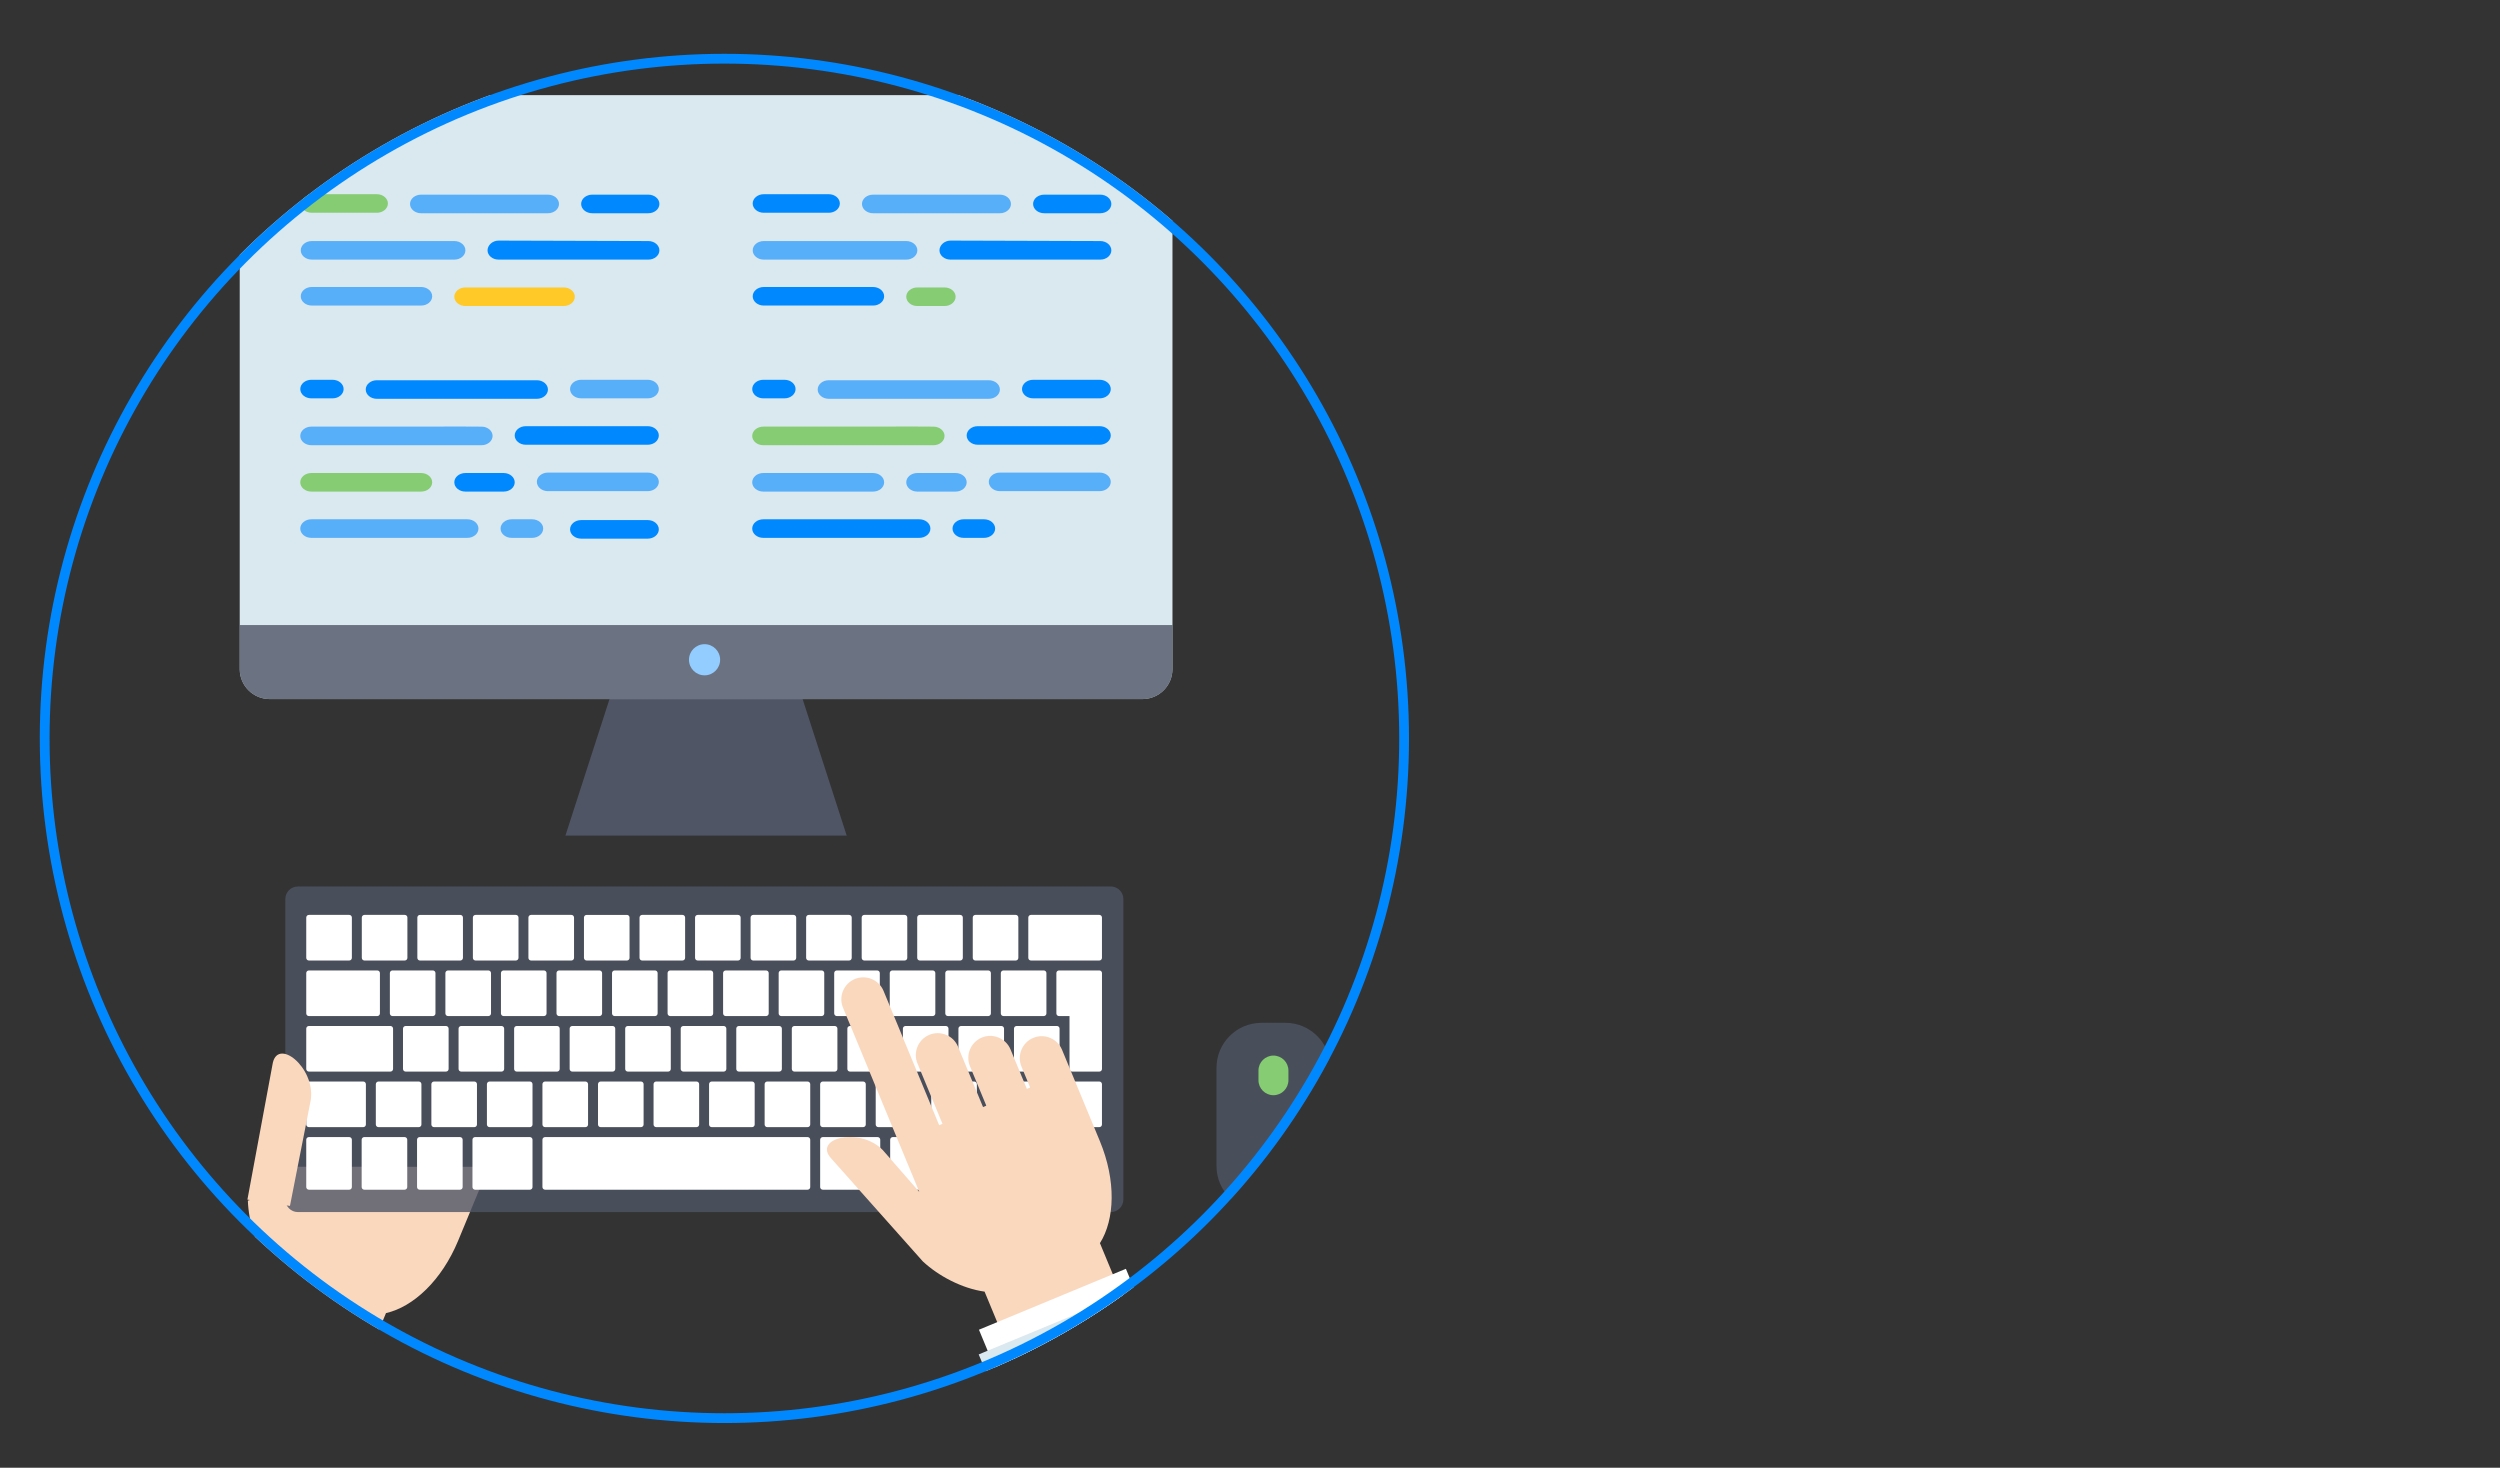 <?xml version="1.0" encoding="utf-8"?>
<!-- Generator: Adobe Illustrator 16.0.0, SVG Export Plug-In . SVG Version: 6.00 Build 0)  -->
<!DOCTYPE svg PUBLIC "-//W3C//DTD SVG 1.1//EN" "http://www.w3.org/Graphics/SVG/1.1/DTD/svg11.dtd">
<svg version="1.1" id="Layer_4" xmlns="http://www.w3.org/2000/svg" xmlns:xlink="http://www.w3.org/1999/xlink" x="0px" y="0px"
	 width="511px" height="300px" viewBox="0 0 511 300" enable-background="new 0 0 511 300" xml:space="preserve">
<rect x="0" y="0" width="511" height="300" fill="#333333" stroke="none"/>
<g>
	<defs>
		<circle id="SVGID_1_" cx="148.066" cy="150.934" r="139.934"/>
	</defs>
	<clipPath id="SVGID_2_">
		<use xlink:href="#SVGID_1_"  overflow="visible"/>
	</clipPath>
	<g id="quality_content_writing" clip-path="url(#SVGID_2_)">
		<g id="device_2_">
			<g>
				<path fill="#FAD8BE" d="M55.982,245.029c-2.633-0.147-4.522,0.075-5.318,0.38c0.144,4.345,1.749,9.61,4.554,13.309
					l-9.892,23.883l23.631,9.79l9.938-23.994c5.601-1.262,11.401-6.717,14.738-14.774l5.963-14.385h-0.003l0.31-0.744l-41.203-0.016
					L55.982,245.029z"/>
				
					<rect x="45.047" y="269.036" transform="matrix(0.924 0.383 -0.383 0.924 110.177 -2.47)" fill="#FFFFFF" width="32.503" height="13.342"/>
				
					<rect x="40.624" y="273.24" transform="matrix(0.924 0.383 -0.383 0.924 112.308 -1.045)" fill="#DAE8EF" width="36.31" height="17.036"/>
			</g>
			<g id="keyboard">
				<path opacity="0.8" fill="#4F5565" enable-background="new    " d="M229.615,245.183c0,1.418-1.149,2.565-2.566,2.565H60.887
					c-1.418,0-2.566-1.148-2.566-2.565v-61.418c0-1.417,1.147-2.567,2.566-2.567h166.162c1.417,0,2.566,1.15,2.566,2.567V245.183z"
					/>
				<g>
					<path fill="#FFFFFF" d="M71.922,195.79c0,0.297-0.242,0.54-0.539,0.54h-8.244c-0.299,0-0.542-0.243-0.542-0.54v-8.243
						c0-0.299,0.243-0.541,0.542-0.541h8.244c0.297,0,0.539,0.242,0.539,0.541V195.79z"/>
					<path fill="#FFFFFF" d="M89.01,207.142c0,0.298-0.24,0.542-0.54,0.542h-8.246c-0.296,0-0.536-0.244-0.536-0.542v-8.247
						c0-0.292,0.239-0.535,0.536-0.535h8.246c0.3,0,0.54,0.243,0.54,0.535V207.142z"/>
					<path fill="#FFFFFF" d="M91.697,218.495c0,0.298-0.242,0.538-0.538,0.538h-8.248c-0.292,0-0.539-0.24-0.539-0.538v-8.246
						c0-0.294,0.247-0.535,0.539-0.535h8.248c0.295,0,0.538,0.243,0.538,0.535V218.495z"/>
					<path fill="#FFFFFF" d="M86.139,229.85c0,0.295-0.242,0.536-0.537,0.536h-8.244c-0.294,0-0.538-0.241-0.538-0.536v-8.245
						c0-0.297,0.244-0.542,0.538-0.542h8.244c0.295,0,0.537,0.245,0.537,0.542V229.85z"/>
					<path fill="#FFFFFF" d="M71.922,242.636c0,0.296-0.242,0.539-0.539,0.539h-8.244c-0.299,0-0.542-0.243-0.542-0.539v-9.682
						c0-0.291,0.243-0.537,0.542-0.537h8.244c0.297,0,0.539,0.247,0.539,0.537V242.636z"/>
					<path fill="#FFFFFF" d="M83.241,242.636c0,0.296-0.241,0.539-0.54,0.539h-8.242c-0.293,0-0.537-0.243-0.537-0.539v-9.682
						c0-0.291,0.244-0.537,0.537-0.537h8.242c0.299,0,0.54,0.247,0.54,0.537V242.636z"/>
					<path fill="#FFFFFF" d="M94.566,242.636c0,0.296-0.242,0.539-0.539,0.539h-8.245c-0.297,0-0.538-0.243-0.538-0.539v-9.682
						c0-0.291,0.24-0.537,0.538-0.537h8.245c0.297,0,0.539,0.247,0.539,0.537V242.636z"/>
					<path fill="#FFFFFF" d="M191.278,242.636c0,0.296-0.247,0.539-0.543,0.539h-8.244c-0.297,0-0.539-0.243-0.539-0.539v-9.682
						c0-0.291,0.242-0.537,0.539-0.537h8.244c0.296,0,0.543,0.247,0.543,0.537V242.636z"/>
					<path fill="#FFFFFF" d="M202.626,242.636c0,0.296-0.241,0.539-0.539,0.539h-8.239c-0.299,0-0.544-0.243-0.544-0.539v-4.302
						c0-0.295,0.245-0.539,0.544-0.539h8.239c0.298,0,0.539,0.244,0.539,0.539V242.636z"/>
					<path fill="#FFFFFF" d="M225.332,242.636c0,0.296-0.244,0.539-0.539,0.539h-8.242c-0.295,0-0.543-0.243-0.543-0.539v-4.302
						c0-0.295,0.248-0.539,0.543-0.539h8.242c0.295,0,0.539,0.244,0.539,0.539V242.636z"/>
					<path fill="#FFFFFF" d="M214.043,242.636c0,0.296-0.243,0.539-0.539,0.539h-8.244c-0.295,0-0.542-0.243-0.542-0.539v-4.302
						c0-0.295,0.247-0.539,0.542-0.539h8.244c0.296,0,0.539,0.244,0.539,0.539V242.636z"/>
					<path fill="#FFFFFF" d="M214.043,236.86c0,0.297-0.243,0.539-0.539,0.539h-8.244c-0.295,0-0.542-0.242-0.542-0.539v-4.301
						c0-0.293,0.247-0.538,0.542-0.538h8.244c0.296,0,0.539,0.245,0.539,0.538V236.86z"/>
					<path fill="#FFFFFF" d="M108.845,242.636c0,0.296-0.243,0.539-0.534,0.539H97.104c-0.295,0-0.533-0.243-0.533-0.539v-9.682
						c0-0.291,0.238-0.537,0.533-0.537h11.207c0.293,0,0.534,0.247,0.534,0.537V242.636z"/>
					<path fill="#FFFFFF" d="M179.922,242.636c0,0.296-0.242,0.539-0.541,0.539h-11.2c-0.294,0-0.542-0.243-0.542-0.539v-9.682
						c0-0.291,0.248-0.537,0.542-0.537h11.2c0.301,0,0.541,0.247,0.541,0.537V242.636z"/>
					<path fill="#FFFFFF" d="M165.613,242.636c0,0.296-0.247,0.539-0.545,0.539h-53.654c-0.293,0-0.54-0.243-0.54-0.539v-9.682
						c0-0.291,0.247-0.537,0.54-0.537h53.654c0.298,0,0.545,0.247,0.545,0.537V242.636z"/>
					<path fill="#FFFFFF" d="M97.492,229.85c0,0.295-0.24,0.536-0.536,0.536H88.71c-0.292,0-0.538-0.241-0.538-0.536v-8.245
						c0-0.297,0.246-0.542,0.538-0.542h8.246c0.296,0,0.536,0.245,0.536,0.542V229.85z"/>
					<path fill="#FFFFFF" d="M108.845,229.85c0,0.295-0.243,0.536-0.534,0.536h-8.246c-0.295,0-0.538-0.241-0.538-0.536v-8.245
						c0-0.297,0.243-0.542,0.538-0.542h8.246c0.293,0,0.534,0.245,0.534,0.542V229.85z"/>
					<path fill="#FFFFFF" d="M120.199,229.85c0,0.295-0.242,0.536-0.541,0.536h-8.244c-0.293,0-0.54-0.241-0.54-0.536v-8.245
						c0-0.297,0.247-0.542,0.54-0.542h8.244c0.299,0,0.541,0.245,0.541,0.542V229.85z"/>
					<path fill="#FFFFFF" d="M131.551,229.85c0,0.295-0.244,0.536-0.536,0.536h-8.245c-0.295,0-0.539-0.241-0.539-0.536v-8.245
						c0-0.297,0.244-0.542,0.539-0.542h8.245c0.293,0,0.536,0.245,0.536,0.542V229.85z"/>
					<path fill="#FFFFFF" d="M142.904,229.85c0,0.295-0.242,0.536-0.536,0.536h-8.247c-0.293,0-0.535-0.241-0.535-0.536v-8.245
						c0-0.297,0.242-0.542,0.535-0.542h8.247c0.294,0,0.536,0.245,0.536,0.542V229.85z"/>
					<path fill="#FFFFFF" d="M154.258,229.85c0,0.295-0.241,0.536-0.537,0.536h-8.247c-0.298,0-0.54-0.241-0.54-0.536v-8.245
						c0-0.297,0.242-0.542,0.54-0.542h8.247c0.296,0,0.537,0.245,0.537,0.542V229.85z"/>
					<path fill="#FFFFFF" d="M165.613,229.85c0,0.295-0.247,0.536-0.545,0.536h-8.242c-0.294,0-0.535-0.241-0.535-0.536v-8.245
						c0-0.297,0.241-0.542,0.535-0.542h8.242c0.298,0,0.545,0.245,0.545,0.542V229.85z"/>
					<path fill="#FFFFFF" d="M176.964,229.85c0,0.295-0.241,0.536-0.54,0.536h-8.243c-0.294,0-0.542-0.241-0.542-0.536v-8.245
						c0-0.297,0.248-0.542,0.542-0.542h8.243c0.299,0,0.54,0.245,0.54,0.542V229.85z"/>
					<path fill="#FFFFFF" d="M188.316,229.85c0,0.295-0.239,0.536-0.537,0.536h-8.246c-0.297,0-0.538-0.241-0.538-0.536v-8.245
						c0-0.297,0.241-0.542,0.538-0.542h8.246c0.298,0,0.537,0.245,0.537,0.542V229.85z"/>
					<path fill="#FFFFFF" d="M199.67,229.85c0,0.295-0.244,0.536-0.539,0.536h-8.244c-0.297,0-0.541-0.241-0.541-0.536v-8.245
						c0-0.297,0.244-0.542,0.541-0.542h8.244c0.295,0,0.539,0.245,0.539,0.542V229.85z"/>
					<path fill="#FFFFFF" d="M225.24,229.85c0,0.295-0.242,0.536-0.537,0.536h-22.465c-0.297,0-0.538-0.241-0.538-0.536v-8.245
						c0-0.297,0.241-0.542,0.538-0.542h22.465c0.295,0,0.537,0.245,0.537,0.542V229.85z"/>
					<path fill="#FFFFFF" d="M103.049,218.495c0,0.298-0.238,0.538-0.534,0.538h-8.249c-0.294,0-0.536-0.24-0.536-0.538v-8.246
						c0-0.294,0.242-0.535,0.536-0.535h8.249c0.296,0,0.534,0.243,0.534,0.535V218.495z"/>
					<path fill="#FFFFFF" d="M114.403,218.495c0,0.298-0.243,0.538-0.538,0.538h-8.247c-0.294,0-0.532-0.24-0.532-0.538v-8.246
						c0-0.294,0.238-0.535,0.532-0.535h8.247c0.295,0,0.538,0.243,0.538,0.535V218.495z"/>
					<path fill="#FFFFFF" d="M125.754,218.495c0,0.298-0.237,0.538-0.535,0.538h-8.248c-0.295,0-0.535-0.24-0.535-0.538v-8.246
						c0-0.294,0.24-0.535,0.535-0.535h8.248c0.298,0,0.535,0.243,0.535,0.535V218.495z"/>
					<path fill="#FFFFFF" d="M137.109,218.495c0,0.298-0.244,0.538-0.536,0.538h-8.251c-0.292,0-0.533-0.24-0.533-0.538v-8.246
						c0-0.294,0.241-0.535,0.533-0.535h8.251c0.292,0,0.536,0.243,0.536,0.535V218.495z"/>
					<path fill="#FFFFFF" d="M148.462,218.495c0,0.298-0.243,0.538-0.538,0.538h-8.245c-0.294,0-0.541-0.24-0.541-0.538v-8.246
						c0-0.294,0.247-0.535,0.541-0.535h8.245c0.295,0,0.538,0.243,0.538,0.535V218.495z"/>
					<path fill="#FFFFFF" d="M159.814,218.495c0,0.298-0.243,0.538-0.539,0.538h-8.242c-0.299,0-0.539-0.24-0.539-0.538v-8.246
						c0-0.294,0.24-0.535,0.539-0.535h8.242c0.296,0,0.539,0.243,0.539,0.535V218.495z"/>
					<path fill="#FFFFFF" d="M171.166,218.495c0,0.298-0.24,0.538-0.537,0.538h-8.244c-0.298,0-0.539-0.24-0.539-0.538v-8.246
						c0-0.294,0.242-0.535,0.539-0.535h8.244c0.297,0,0.537,0.243,0.537,0.535V218.495z"/>
					<path fill="#FFFFFF" d="M182.519,218.495c0,0.298-0.243,0.538-0.537,0.538h-8.244c-0.296,0-0.538-0.24-0.538-0.538v-8.246
						c0-0.294,0.242-0.535,0.538-0.535h8.244c0.294,0,0.537,0.243,0.537,0.535V218.495z"/>
					<path fill="#FFFFFF" d="M193.873,218.495c0,0.298-0.243,0.538-0.537,0.538h-8.247c-0.298,0-0.536-0.24-0.536-0.538v-8.246
						c0-0.294,0.238-0.535,0.536-0.535h8.247c0.294,0,0.537,0.243,0.537,0.535V218.495z"/>
					<path fill="#FFFFFF" d="M205.225,218.495c0,0.298-0.243,0.538-0.537,0.538h-8.242c-0.299,0-0.541-0.24-0.541-0.538v-8.246
						c0-0.294,0.242-0.535,0.541-0.535h8.242c0.294,0,0.537,0.243,0.537,0.535V218.495z"/>
					<path fill="#FFFFFF" d="M216.576,218.495c0,0.298-0.242,0.538-0.535,0.538h-8.248c-0.293,0-0.535-0.24-0.535-0.538v-8.246
						c0-0.294,0.242-0.535,0.535-0.535h8.248c0.293,0,0.535,0.243,0.535,0.535V218.495z"/>
					<path fill="#FFFFFF" d="M100.363,207.142c0,0.298-0.242,0.542-0.539,0.542h-8.246c-0.296,0-0.54-0.244-0.54-0.542v-8.247
						c0-0.292,0.244-0.535,0.54-0.535h8.246c0.297,0,0.539,0.243,0.539,0.535V207.142z"/>
					<path fill="#FFFFFF" d="M111.715,207.142c0,0.298-0.242,0.542-0.538,0.542h-8.247c-0.296,0-0.536-0.244-0.536-0.542v-8.247
						c0-0.292,0.241-0.535,0.536-0.535h8.247c0.296,0,0.538,0.243,0.538,0.535V207.142z"/>
					<path fill="#FFFFFF" d="M123.067,207.142c0,0.298-0.242,0.542-0.54,0.542h-8.244c-0.292,0-0.535-0.244-0.535-0.542v-8.247
						c0-0.292,0.243-0.535,0.535-0.535h8.244c0.298,0,0.54,0.243,0.54,0.535V207.142z"/>
					<path fill="#FFFFFF" d="M134.418,207.142c0,0.298-0.243,0.542-0.535,0.542h-8.246c-0.296,0-0.539-0.244-0.539-0.542v-8.247
						c0-0.292,0.243-0.535,0.539-0.535h8.246c0.293,0,0.535,0.243,0.535,0.535V207.142z"/>
					<path fill="#FFFFFF" d="M145.772,207.142c0,0.298-0.243,0.542-0.54,0.542h-8.244c-0.293,0-0.535-0.244-0.535-0.542v-8.247
						c0-0.292,0.242-0.535,0.535-0.535h8.244c0.297,0,0.54,0.243,0.54,0.535V207.142z"/>
					<path fill="#FFFFFF" d="M157.124,207.142c0,0.298-0.239,0.542-0.537,0.542h-8.246c-0.296,0-0.539-0.244-0.539-0.542v-8.247
						c0-0.292,0.243-0.535,0.539-0.535h8.246c0.298,0,0.537,0.243,0.537,0.535V207.142z"/>
					<path fill="#FFFFFF" d="M168.477,207.142c0,0.298-0.238,0.542-0.535,0.542h-8.25c-0.292,0-0.533-0.244-0.533-0.542v-8.247
						c0-0.292,0.242-0.535,0.533-0.535h8.25c0.297,0,0.535,0.243,0.535,0.535V207.142z"/>
					<path fill="#FFFFFF" d="M179.832,207.142c0,0.298-0.242,0.542-0.54,0.542h-8.247c-0.294,0-0.535-0.244-0.535-0.542v-8.247
						c0-0.292,0.241-0.535,0.535-0.535h8.247c0.298,0,0.54,0.243,0.54,0.535V207.142z"/>
					<path fill="#FFFFFF" d="M191.181,207.142c0,0.298-0.241,0.542-0.534,0.542h-8.245c-0.296,0-0.538-0.244-0.538-0.542v-8.247
						c0-0.292,0.242-0.535,0.538-0.535h8.245c0.293,0,0.534,0.243,0.534,0.535V207.142z"/>
					<path fill="#FFFFFF" d="M202.537,207.142c0,0.298-0.241,0.542-0.541,0.542h-8.245c-0.292,0-0.536-0.244-0.536-0.542v-8.247
						c0-0.292,0.244-0.535,0.536-0.535h8.245c0.3,0,0.541,0.243,0.541,0.535V207.142z"/>
					<path fill="#FFFFFF" d="M213.889,207.142c0,0.298-0.244,0.542-0.537,0.542h-8.246c-0.296,0-0.539-0.244-0.539-0.542v-8.247
						c0-0.292,0.243-0.535,0.539-0.535h8.247c0.293,0,0.536,0.243,0.536,0.535V207.142L213.889,207.142z"/>
					<path fill="#FFFFFF" d="M77.656,207.142c0,0.298-0.242,0.542-0.538,0.542H63.139c-0.299,0-0.542-0.244-0.542-0.542v-8.247
						c0-0.292,0.243-0.535,0.542-0.535h13.979c0.296,0,0.538,0.243,0.538,0.535V207.142z"/>
					<path fill="#FFFFFF" d="M225.24,195.79c0,0.297-0.242,0.54-0.537,0.54h-13.981c-0.291,0-0.538-0.243-0.538-0.54v-8.243
						c0-0.299,0.248-0.541,0.538-0.541h13.981c0.295,0,0.537,0.242,0.537,0.541V195.79L225.24,195.79z"/>
					<path fill="#FFFFFF" d="M80.342,218.495c0,0.298-0.237,0.538-0.537,0.538H63.139c-0.299,0-0.542-0.24-0.542-0.538v-8.246
						c0-0.294,0.243-0.535,0.542-0.535h16.666c0.3,0,0.537,0.243,0.537,0.535V218.495z"/>
					<path fill="#FFFFFF" d="M74.789,229.85c0,0.295-0.242,0.536-0.539,0.536H63.139c-0.299,0-0.542-0.241-0.542-0.536v-8.245
						c0-0.297,0.243-0.542,0.542-0.542H74.25c0.297,0,0.539,0.245,0.539,0.542V229.85z"/>
					<path fill="#FFFFFF" d="M83.273,195.79c0,0.297-0.24,0.54-0.541,0.54h-8.239c-0.296,0-0.54-0.243-0.54-0.54v-8.243
						c0-0.299,0.244-0.541,0.54-0.541h8.239c0.301,0,0.541,0.242,0.541,0.541V195.79z"/>
					<path fill="#FFFFFF" d="M94.627,195.79c0,0.297-0.244,0.54-0.539,0.54H85.84c-0.292,0-0.534-0.243-0.534-0.54v-8.243
						c0-0.299,0.243-0.541,0.534-0.541h8.248c0.295,0,0.539,0.242,0.539,0.541V195.79z"/>
					<path fill="#FFFFFF" d="M105.982,195.79c0,0.297-0.248,0.54-0.544,0.54h-8.243c-0.297,0-0.538-0.243-0.538-0.54v-8.243
						c0-0.299,0.241-0.541,0.538-0.541h8.243c0.296,0,0.544,0.242,0.544,0.541V195.79z"/>
					<path fill="#FFFFFF" d="M117.332,195.79c0,0.297-0.242,0.54-0.541,0.54h-8.244c-0.295,0-0.539-0.243-0.539-0.54v-8.243
						c0-0.299,0.244-0.541,0.539-0.541h8.244c0.299,0,0.541,0.242,0.541,0.541V195.79z"/>
					<path fill="#FFFFFF" d="M128.68,195.79c0,0.297-0.236,0.54-0.535,0.54H119.9c-0.295,0-0.537-0.243-0.537-0.54v-8.243
						c0-0.299,0.242-0.541,0.537-0.541h8.244c0.299,0,0.535,0.242,0.535,0.541V195.79z"/>
					<path fill="#FFFFFF" d="M140.037,195.79c0,0.297-0.244,0.54-0.54,0.54h-8.24c-0.3,0-0.54-0.243-0.54-0.54v-8.243
						c0-0.299,0.24-0.541,0.54-0.541h8.24c0.296,0,0.54,0.242,0.54,0.541V195.79z"/>
					<path fill="#FFFFFF" d="M151.387,195.79c0,0.297-0.238,0.54-0.535,0.54h-8.244c-0.299,0-0.539-0.243-0.539-0.54v-8.243
						c0-0.299,0.24-0.541,0.539-0.541h8.244c0.297,0,0.535,0.242,0.535,0.541V195.79z"/>
					<path fill="#FFFFFF" d="M162.742,195.79c0,0.297-0.242,0.54-0.541,0.54h-8.244c-0.297,0-0.539-0.243-0.539-0.54v-8.243
						c0-0.299,0.242-0.541,0.539-0.541h8.244c0.299,0,0.541,0.242,0.541,0.541V195.79z"/>
					<path fill="#FFFFFF" d="M174.09,195.79c0,0.297-0.236,0.54-0.533,0.54h-8.243c-0.298,0-0.54-0.243-0.54-0.54v-8.243
						c0-0.299,0.242-0.541,0.54-0.541h8.243c0.297,0,0.533,0.242,0.533,0.541V195.79z"/>
					<path fill="#FFFFFF" d="M185.447,195.79c0,0.297-0.243,0.54-0.535,0.54h-8.251c-0.292,0-0.532-0.243-0.532-0.54v-8.243
						c0-0.299,0.24-0.541,0.532-0.541h8.251c0.292,0,0.535,0.242,0.535,0.541V195.79z"/>
					<path fill="#FFFFFF" d="M196.801,195.79c0,0.297-0.242,0.54-0.538,0.54h-8.245c-0.297,0-0.541-0.243-0.541-0.54v-8.243
						c0-0.299,0.244-0.541,0.541-0.541h8.245c0.298,0,0.538,0.242,0.538,0.541V195.79z"/>
					<path fill="#FFFFFF" d="M208.15,195.79c0,0.297-0.24,0.54-0.534,0.54h-8.251c-0.293,0-0.533-0.243-0.533-0.54v-8.243
						c0-0.299,0.24-0.541,0.533-0.541h8.251c0.294,0,0.534,0.242,0.534,0.541V195.79z"/>
					<path fill="#FFFFFF" d="M216.457,198.361c-0.139,0-0.271,0.049-0.381,0.157c-0.104,0.104-0.154,0.238-0.154,0.379v8.245
						c0,0.138,0.05,0.276,0.154,0.383c0.109,0.103,0.242,0.158,0.381,0.158h2.15v10.812c0,0.141,0.059,0.278,0.159,0.381
						c0.106,0.106,0.239,0.158,0.38,0.158h5.557c0.139,0,0.274-0.052,0.382-0.158c0.106-0.103,0.159-0.24,0.159-0.381v-19.601
						c0-0.139-0.054-0.273-0.159-0.377c-0.107-0.11-0.243-0.158-0.382-0.158h-8.246V198.361z"/>
				</g>
			</g>
			<path fill="#FAD8BE" d="M59.269,246.488l4.253-21.662c0.984-6.674-6.975-13.004-7.833-7.184l-5.119,27.56L59.269,246.488z"/>
			<g>
				<path fill="#FAD8BE" d="M211.137,287.888l23.631-9.785l-9.941-24.001c3.066-4.854,3.324-12.797-0.014-20.855l-2.674-6.454
					l-5.066-12.234c-0.943-2.278-3.58-3.368-5.863-2.423c-2.278,0.944-3.372,3.58-2.43,5.859l1.782,4.298l-0.669,0.277l-3.343-8.069
					c-0.946-2.279-3.584-3.369-5.862-2.426c-2.278,0.944-3.374,3.579-2.429,5.857l3.343,8.072l-0.671,0.278l-5.114-12.345
					c-0.942-2.278-3.579-3.369-5.859-2.424c-2.28,0.942-3.372,3.579-2.427,5.857l5.111,12.344l-0.674,0.279l-11.376-27.465
					c-0.943-2.275-3.58-3.368-5.862-2.424l0.007-0.001c-2.283,0.944-3.376,3.581-2.431,5.859l11.374,27.464h0l1.685,4.065
					l2.544,6.144l-7.446-8.538c-4.67-4.864-14.553-2.458-10.477,1.787l18.635,20.938h0c3.176,2.969,8.031,5.553,12.627,6.185
					L211.137,287.888z"/>
				
					<rect x="201.305" y="265.098" transform="matrix(0.924 -0.383 0.383 0.924 -87.442 103.944)" fill="#FFFFFF" width="32.506" height="13.344"/>
				<polygon fill="#DAE8EF" points="200.047,276.844 233.591,262.95 240.111,278.688 206.564,292.584 				"/>
			</g>
		</g>
		<g id="online_publisherrs_10_">
			<g id="mouse_computer">
				<path opacity="0.8" fill="#4F5565" enable-background="new    " d="M262.737,209.066h-2.443h-0.001h-2.452
					c-5.07,0-9.189,4.117-9.189,9.192v20.071c0,5.07,4.118,9.186,9.189,9.186h2.452h0.001h2.443c5.077,0,9.193-4.115,9.193-9.186
					v-20.071C271.931,213.185,267.814,209.066,262.737,209.066z"/>
				<path fill="#85CC72" d="M260.293,215.759c-1.694,0-3.063,1.371-3.063,3.06v1.978c0,1.691,1.368,3.067,3.063,3.067
					c1.685-0.003,3.062-1.378,3.062-3.067v-1.978C263.354,217.13,261.978,215.759,260.293,215.759z"/>
			</g>
			<g>
				<polygon fill="#4F5565" points="164.008,142.749 124.63,142.749 115.572,170.797 173.065,170.797 				"/>
				<path fill="#DAE8EF" d="M239.653,33.029v-7.46c0-3.384-2.745-6.126-6.128-6.126H55.125c-3.382,0-6.126,2.743-6.126,6.126v7.46
					v94.74h190.655V33.029z"/>
				<path fill="#DAE8EF" d="M48.998,136.763c0,3.384,2.745,6.128,6.126,6.128h178.401c3.383,0,6.128-2.744,6.128-6.128v-7.458
					v-1.535H48.998v1.535V136.763z"/>
				<path opacity="0.8" fill="#4F5565" enable-background="new    " d="M48.998,136.763c0,3.384,2.745,6.128,6.126,6.128h178.401
					c3.383,0,6.128-2.744,6.128-6.128v-7.458v-1.535H48.998v1.535V136.763z"/>
			</g>
			<g id="text_27_">
				<path fill="#0088FF" d="M169.4,43.489h-13.284c-1.249,0-2.266-0.849-2.266-1.897c0-1.046,1.017-1.896,2.266-1.896H169.4
					c1.249,0,2.263,0.849,2.263,1.896C171.663,42.641,170.649,43.489,169.4,43.489"/>
				<path fill="#0088FF" d="M224.896,43.585h-11.47c-1.252,0-2.261-0.852-2.261-1.898c0-1.046,1.011-1.898,2.261-1.898h11.47
					c1.249,0,2.261,0.853,2.261,1.898C227.157,42.733,226.146,43.585,224.896,43.585"/>
				<path opacity="0.6" fill="#0088FF" enable-background="new    " d="M204.377,43.585h-25.925c-1.248,0-2.264-0.852-2.264-1.898
					c0-1.046,1.016-1.898,2.264-1.898h25.925c1.25,0,2.26,0.853,2.26,1.898C206.637,42.733,205.627,43.585,204.377,43.585"/>
				<path fill="#0088FF" d="M178.452,62.456h-22.336c-1.249,0-2.262-0.851-2.262-1.897c0-1.048,1.014-1.896,2.262-1.896h22.336
					c1.25,0,2.266,0.849,2.266,1.896C180.718,61.609,179.702,62.456,178.452,62.456"/>
				<path fill="#85CC72" d="M193.062,62.548h-5.56c-1.249,0-2.262-0.849-2.262-1.896s1.014-1.896,2.262-1.896h5.56
					c1.25,0,2.262,0.849,2.262,1.896C195.323,61.701,194.312,62.548,193.062,62.548"/>
				<path opacity="0.6" fill="#0088FF" enable-background="new    " d="M185.24,53.064h-29.124c-1.249,0-2.262-0.846-2.262-1.896
					c0-1.044,1.014-1.896,2.262-1.896h29.124c1.251,0,2.264,0.853,2.264,1.896C187.504,52.219,186.492,53.064,185.24,53.064"/>
				<path fill="#0088FF" d="M160.35,81.422h-4.331c-1.252,0-2.263-0.85-2.263-1.896c0-1.049,1.012-1.897,2.263-1.897h4.331
					c1.251,0,2.263,0.849,2.263,1.897C162.612,80.572,161.6,81.422,160.35,81.422"/>
				<path fill="#0088FF" d="M224.778,90.906h-24.928c-1.25,0-2.262-0.85-2.262-1.899c0-1.046,1.014-1.895,2.262-1.895h24.928
					c1.249,0,2.263,0.849,2.263,1.895C227.041,90.056,226.027,90.906,224.778,90.906"/>
				<path fill="#0088FF" d="M224.778,81.422h-13.614c-1.247,0-2.264-0.85-2.264-1.896c0-1.049,1.017-1.897,2.264-1.897h13.614
					c1.249,0,2.263,0.849,2.263,1.897C227.041,80.572,226.027,81.422,224.778,81.422"/>
				<path opacity="0.6" fill="#0088FF" enable-background="new    " d="M202.113,81.515H169.4c-1.249,0-2.264-0.85-2.264-1.897
					c0-1.045,1.015-1.896,2.264-1.896h32.713c1.252,0,2.264,0.851,2.264,1.896C204.377,80.665,203.365,81.515,202.113,81.515"/>
				<path opacity="0.6" fill="#0088FF" enable-background="new    " d="M178.452,100.48h-22.435c-1.252,0-2.263-0.85-2.263-1.896
					c0-1.048,1.012-1.896,2.263-1.896h22.435c1.25,0,2.266,0.849,2.266,1.896C180.718,99.631,179.702,100.48,178.452,100.48"/>
				<path opacity="0.6" fill="#0088FF" enable-background="new    " d="M224.778,100.389h-20.401c-1.251,0-2.264-0.85-2.264-1.899
					c0-1.046,1.016-1.891,2.264-1.891h20.401c1.249,0,2.263,0.845,2.263,1.891C227.041,99.539,226.027,100.389,224.778,100.389"/>
				<path opacity="0.6" fill="#0088FF" enable-background="new    " d="M195.323,100.48h-7.819c-1.251,0-2.264-0.85-2.264-1.896
					c0-1.048,1.014-1.896,2.264-1.896h7.819c1.249,0,2.264,0.849,2.264,1.896C197.587,99.631,196.572,100.48,195.323,100.48"/>
				<path fill="#85CC72" d="M190.8,87.207c0,0-8.366-0.057-8.579-0.003h-26.203c-1.252,0-2.263,0.853-2.263,1.898
					c0,1.047,1.012,1.898,2.263,1.898h29.223c0.232,0,5.561,0.001,5.561,0.001c1.249,0,2.261-0.851,2.261-1.899
					C193.062,88.055,192.049,87.207,190.8,87.207z"/>
				<path fill="#0088FF" d="M224.896,53.064h-30.604c-1.249,0-2.263-0.846-2.263-1.896c0-1.044,1.016-1.989,2.263-1.989
					l30.604,0.093c1.249,0,2.261,0.853,2.261,1.896C227.157,52.219,226.146,53.064,224.896,53.064"/>
				<path display="none" opacity="0.6" fill="#0088FF" enable-background="new    " d="M224.778,110.1h-13.614
					c-1.247,0-2.264-0.851-2.264-1.898c0-1.046,1.017-1.896,2.264-1.896h13.614c1.249,0,2.263,0.85,2.263,1.896
					C227.041,109.249,226.027,110.1,224.778,110.1"/>
				<path fill="#0088FF" d="M187.908,109.939h-31.891c-1.252,0-2.263-0.852-2.263-1.898c0-1.048,1.012-1.898,2.263-1.898h31.891
					c1.25,0,2.266,0.851,2.266,1.898C190.174,109.088,189.158,109.939,187.908,109.939"/>
				<path fill="#0088FF" d="M201.142,109.939h-4.181c-1.251,0-2.265-0.852-2.265-1.898c0-1.048,1.015-1.898,2.265-1.898h4.181
					c1.251,0,2.265,0.851,2.265,1.898C203.406,109.088,202.392,109.939,201.142,109.939"/>
			</g>
			<g id="text_28_">
				<path fill="#85CC72" d="M77.021,43.489H63.736c-1.249,0-2.265-0.849-2.265-1.897c0-1.046,1.016-1.896,2.265-1.896h13.285
					c1.251,0,2.264,0.849,2.264,1.896C79.285,42.641,78.272,43.489,77.021,43.489"/>
				<path fill="#0088FF" d="M132.519,43.585h-11.468c-1.251,0-2.264-0.852-2.264-1.898c0-1.046,1.014-1.898,2.264-1.898h11.468
					c1.248,0,2.262,0.853,2.262,1.898C134.78,42.733,133.767,43.585,132.519,43.585"/>
				<path opacity="0.6" fill="#0088FF" enable-background="new    " d="M111.997,43.585H86.073c-1.247,0-2.263-0.852-2.263-1.898
					c0-1.046,1.016-1.898,2.263-1.898h25.924c1.251,0,2.262,0.853,2.262,1.898C114.259,42.733,113.248,43.585,111.997,43.585"/>
				<path opacity="0.6" fill="#0088FF" enable-background="new    " d="M86.073,62.456H63.736c-1.249,0-2.259-0.851-2.259-1.897
					c0-1.048,1.011-1.896,2.259-1.896h22.337c1.25,0,2.265,0.849,2.265,1.896C88.338,61.609,87.323,62.456,86.073,62.456"/>
				<path fill="#FFCA28" d="M115.231,62.548H95.125c-1.249,0-2.263-0.849-2.263-1.896s1.015-1.896,2.263-1.896h20.106
					c1.248,0,2.261,0.849,2.261,1.896C117.492,61.701,116.479,62.548,115.231,62.548"/>
				<path opacity="0.6" fill="#0088FF" enable-background="new    " d="M92.862,53.064H63.736c-1.249,0-2.259-0.846-2.259-1.896
					c0-1.044,1.011-1.896,2.259-1.896h29.126c1.25,0,2.265,0.853,2.265,1.896C95.127,52.219,94.112,53.064,92.862,53.064"/>
				<path fill="#0088FF" d="M67.972,81.422h-4.331c-1.251,0-2.263-0.85-2.263-1.896c0-1.049,1.013-1.897,2.263-1.897h4.331
					c1.251,0,2.264,0.849,2.264,1.897C70.235,80.572,69.222,81.422,67.972,81.422"/>
				<path fill="#0088FF" d="M132.401,90.906h-24.929c-1.251,0-2.264-0.85-2.264-1.899c0-1.046,1.014-1.895,2.264-1.895h24.929
					c1.248,0,2.261,0.849,2.261,1.895C134.662,90.056,133.649,90.906,132.401,90.906"/>
				<path opacity="0.6" fill="#0088FF" enable-background="new    " d="M132.401,81.422h-13.615c-1.247,0-2.265-0.85-2.265-1.896
					c0-1.049,1.018-1.897,2.265-1.897h13.615c1.248,0,2.261,0.849,2.261,1.897C134.662,80.572,133.649,81.422,132.401,81.422"/>
				<path fill="#0088FF" d="M109.735,81.515H77.021c-1.249,0-2.265-0.85-2.265-1.897c0-1.045,1.016-1.896,2.265-1.896h32.714
					c1.249,0,2.262,0.851,2.262,1.896C111.997,80.665,110.984,81.515,109.735,81.515"/>
				<path fill="#85CC72" d="M86.073,100.48H63.64c-1.251,0-2.263-0.85-2.263-1.896c0-1.048,1.013-1.896,2.263-1.896h22.434
					c1.25,0,2.265,0.849,2.265,1.896C88.338,99.631,87.323,100.48,86.073,100.48"/>
				<path opacity="0.6" fill="#0088FF" enable-background="new    " d="M132.401,100.389h-20.404c-1.25,0-2.262-0.85-2.262-1.899
					c0-1.046,1.014-1.891,2.262-1.891h20.404c1.248,0,2.261,0.845,2.261,1.891C134.662,99.539,133.649,100.389,132.401,100.389"/>
				<path fill="#0088FF" d="M102.947,100.48h-7.82c-1.251,0-2.265-0.85-2.265-1.896c0-1.048,1.015-1.896,2.265-1.896h7.82
					c1.247,0,2.261,0.849,2.261,1.896C105.208,99.631,104.194,100.48,102.947,100.48"/>
				<path opacity="0.6" fill="#0088FF" enable-background="new    " d="M98.423,87.207c0,0-8.368-0.057-8.58-0.003H63.64
					c-1.251,0-2.263,0.853-2.263,1.898c0,1.047,1.013,1.898,2.263,1.898h29.223c0.232,0,5.561,0.001,5.561,0.001
					c1.249,0,2.26-0.851,2.26-1.899C100.683,88.055,99.671,87.207,98.423,87.207z"/>
				<path fill="#0088FF" d="M132.519,53.064h-30.604c-1.248,0-2.262-0.846-2.262-1.896c0-1.044,1.016-1.989,2.262-1.989
					l30.604,0.093c1.248,0,2.262,0.853,2.262,1.896C134.78,52.219,133.767,53.064,132.519,53.064"/>
				<path fill="#0088FF" d="M132.401,110.1h-13.615c-1.247,0-2.265-0.851-2.265-1.898c0-1.046,1.018-1.896,2.265-1.896h13.615
					c1.248,0,2.261,0.85,2.261,1.896C134.662,109.249,133.649,110.1,132.401,110.1"/>
				<path opacity="0.6" fill="#0088FF" enable-background="new    " d="M95.529,109.939H63.64c-1.251,0-2.263-0.852-2.263-1.898
					c0-1.048,1.013-1.898,2.263-1.898h31.89c1.251,0,2.266,0.851,2.266,1.898C97.795,109.088,96.78,109.939,95.529,109.939"/>
				<path opacity="0.6" fill="#0088FF" enable-background="new    " d="M108.765,109.939h-4.182c-1.253,0-2.266-0.852-2.266-1.898
					c0-1.048,1.015-1.898,2.266-1.898h4.182c1.251,0,2.263,0.851,2.263,1.898C111.027,109.088,110.015,109.939,108.765,109.939"/>
			</g>
			<circle fill="#93CCFF" cx="144.01" cy="134.855" r="3.185"/>
		</g>
	</g>
	
		<circle clip-path="url(#SVGID_2_)" fill="none" stroke="#0088FF" stroke-width="4" stroke-miterlimit="10" enable-background="new    " cx="148.066" cy="150.934" r="139.934"/>
</g>
</svg>
